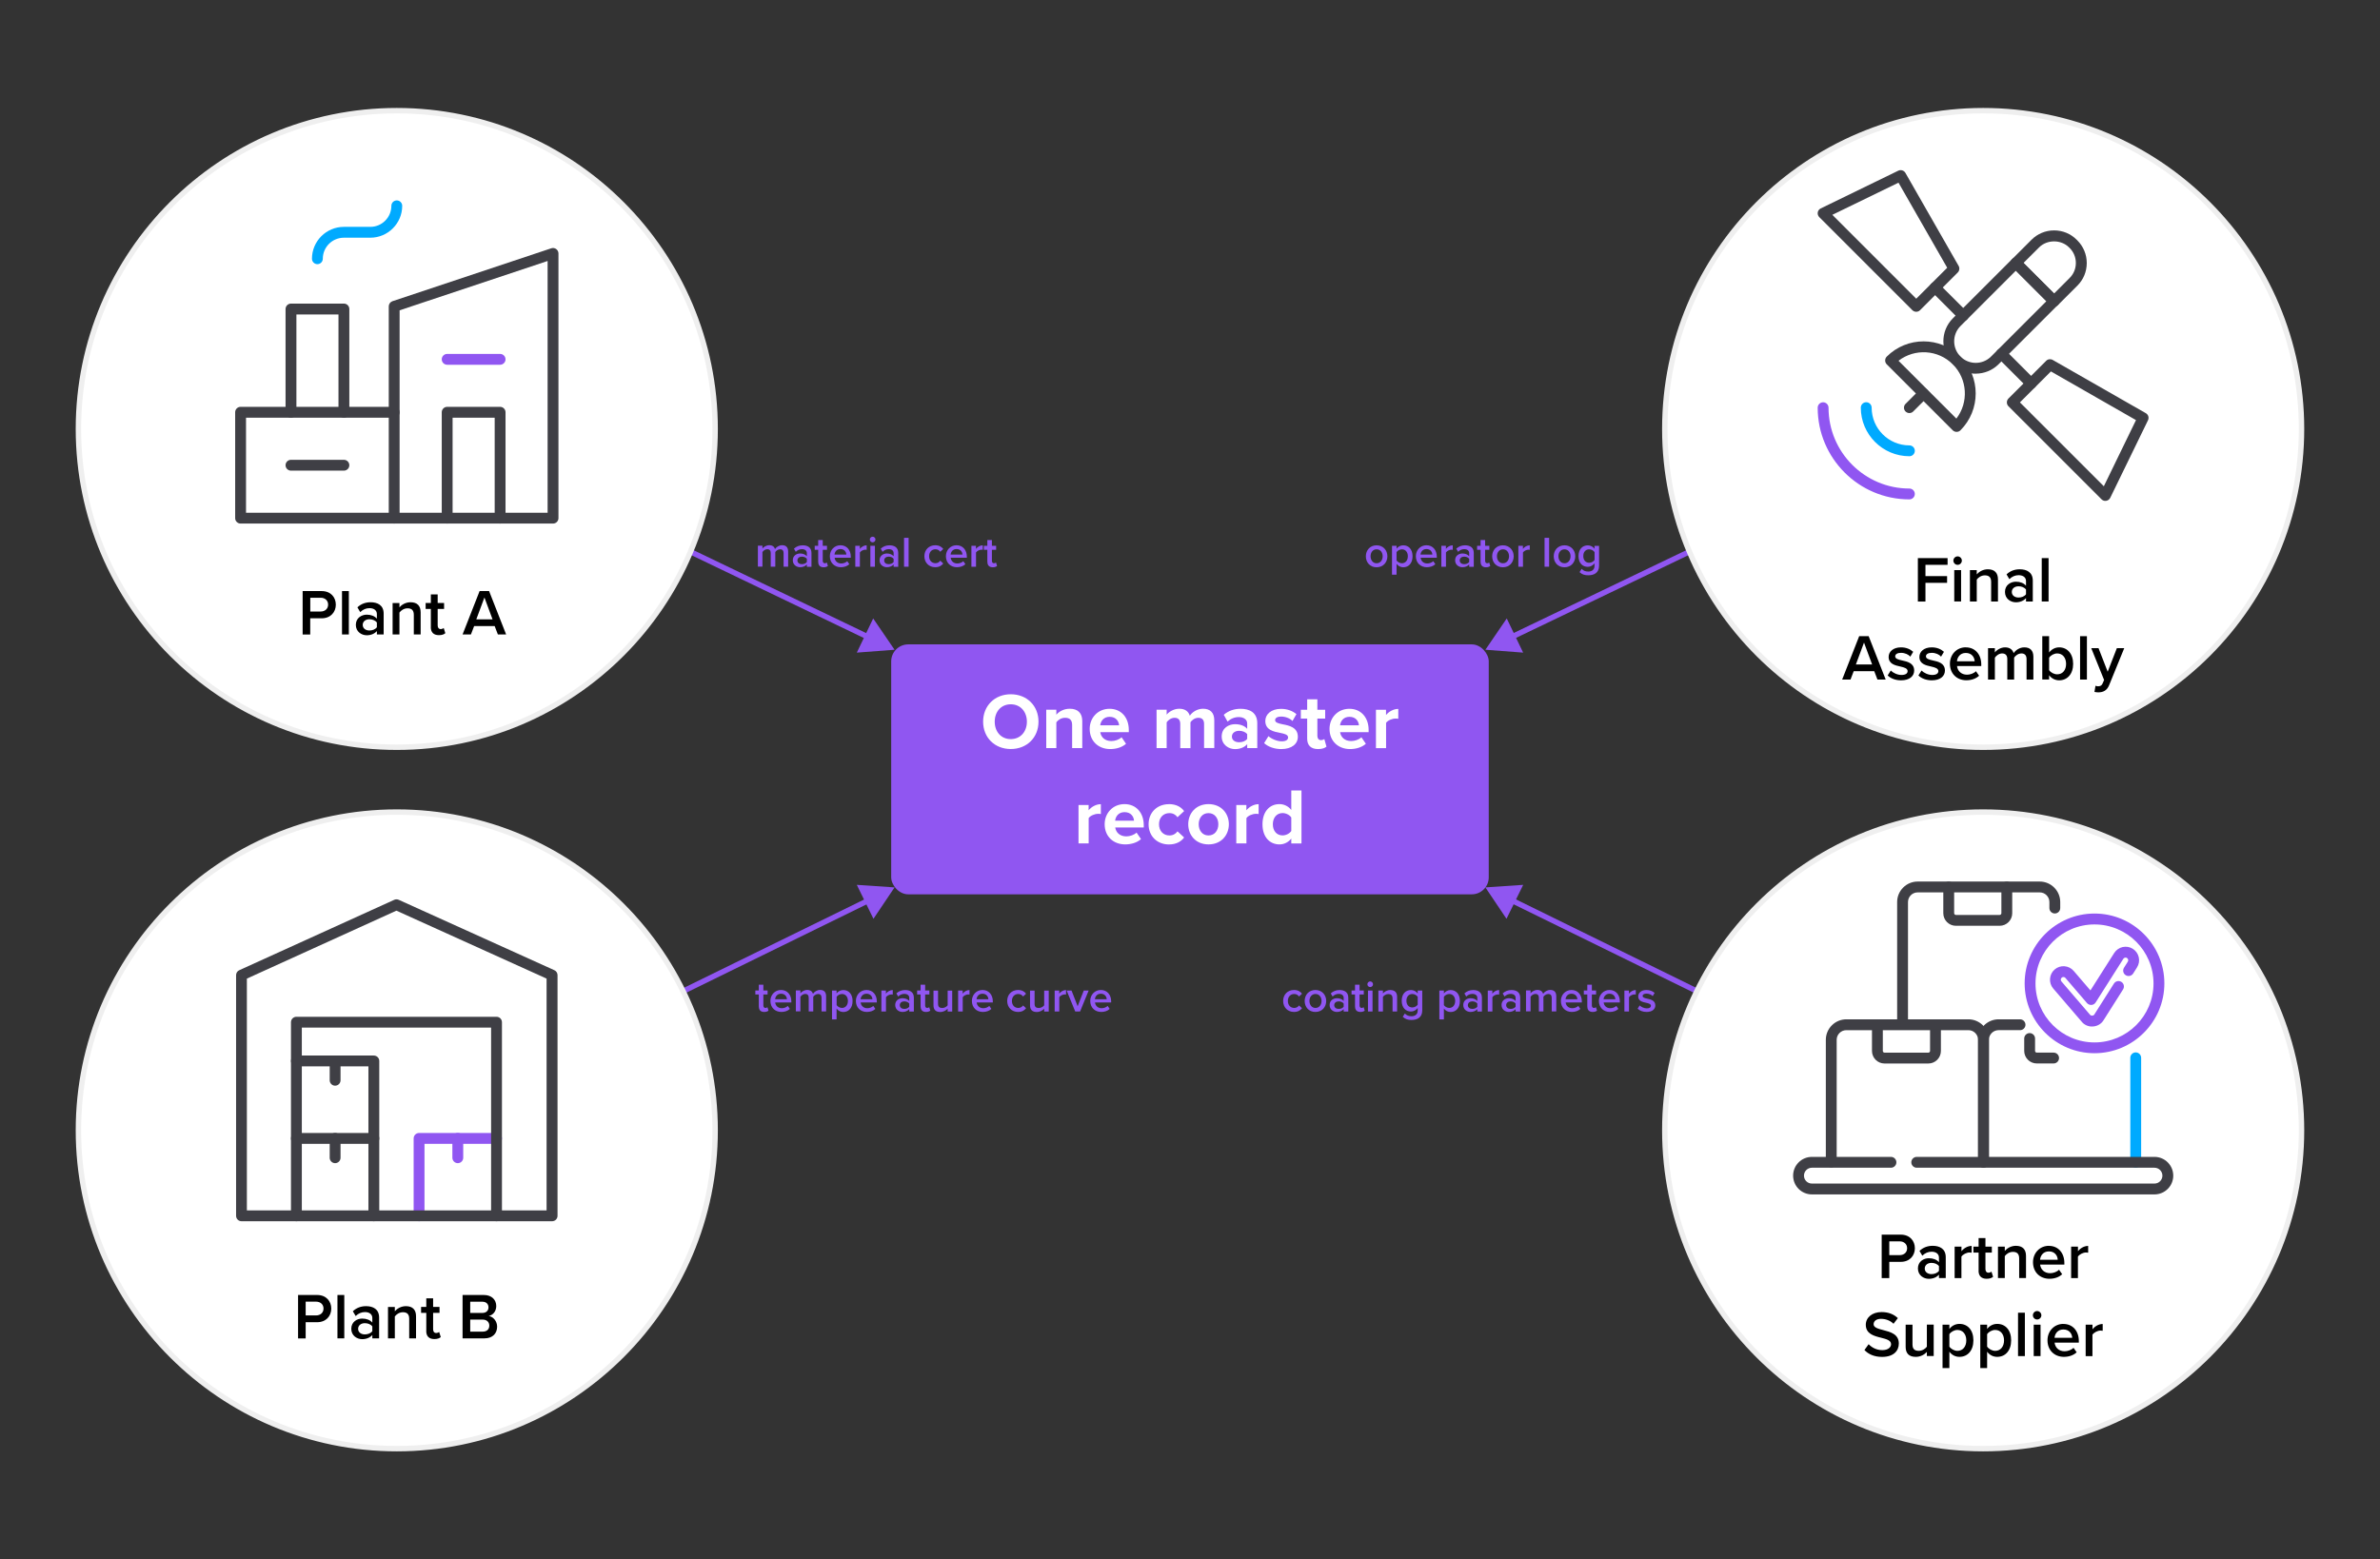 <?xml version="1.0" encoding="UTF-8"?><svg id="a" xmlns="http://www.w3.org/2000/svg" width="438.83" height="287.59" viewBox="0 0 438.83 287.59"><rect x="0" y="0" width="438.83" height="287.59" fill="#333333" stroke="none"/><rect x="115.55" y="47.12" width="1" height="98.44" transform="translate(-21.04 159.23) rotate(-64.34)" fill="#9056f1"/><polygon points="157.98 120.36 164.94 119.83 161 114.06 157.98 120.36" fill="#9056f1"/><rect x="273.56" y="95.84" width="98.45" height="1" transform="translate(-9.91 149.15) rotate(-25.64)" fill="#9056f1"/><polygon points="277.82 114.06 273.88 119.83 280.84 120.36 277.82 114.06" fill="#9056f1"/><rect x="66.62" y="187.15" width="98.86" height="1" transform="translate(-70.75 70.24) rotate(-26.11)" fill="#9056f1"/><polygon points="161.05 169.45 164.94 163.66 157.98 163.19 161.05 169.45" fill="#9056f1"/><rect x="322.27" y="138.21" width="1" height="98.87" transform="translate(12.13 394.75) rotate(-63.86)" fill="#9056f1"/><polygon points="280.85 163.19 273.88 163.66 277.77 169.45 280.85 163.19" fill="#9056f1"/><rect x="164.32" y="118.84" width="110.18" height="46.1" rx="3.14" ry="3.14" fill="#9056f1"/><path d="M186.37,128.04c2.96,0,5.11,2.11,5.11,5.05s-2.15,5.05-5.11,5.05-5.1-2.11-5.1-5.05,2.15-5.05,5.1-5.05ZM186.37,129.89c-1.8,0-2.96,1.38-2.96,3.21s1.16,3.21,2.96,3.21,2.97-1.39,2.97-3.21-1.17-3.21-2.97-3.21Z" fill="#fff"/><path d="M197.68,137.98v-4.28c0-.98-.51-1.32-1.3-1.32-.73,0-1.3.41-1.61.83v4.76h-1.86v-7.08h1.86v.92c.45-.54,1.32-1.1,2.48-1.1,1.55,0,2.3.88,2.3,2.26v5h-1.86Z" fill="#fff"/><path d="M204.59,130.72c2.11,0,3.54,1.58,3.54,3.9v.41h-5.26c.12.89.83,1.64,2.04,1.64.66,0,1.44-.26,1.89-.7l.82,1.2c-.72.66-1.82.98-2.92.98-2.15,0-3.78-1.45-3.78-3.72,0-2.05,1.51-3.71,3.66-3.71ZM202.85,133.77h3.49c-.04-.67-.51-1.57-1.74-1.57-1.16,0-1.66.86-1.74,1.57Z" fill="#fff"/><path d="M222.01,137.98v-4.47c0-.66-.29-1.13-1.05-1.13-.66,0-1.2.44-1.46.82v4.78h-1.88v-4.47c0-.66-.29-1.13-1.05-1.13-.64,0-1.19.44-1.46.83v4.76h-1.86v-7.08h1.86v.92c.29-.42,1.23-1.1,2.31-1.1s1.7.48,1.96,1.29c.41-.64,1.35-1.29,2.43-1.29,1.3,0,2.08.69,2.08,2.14v5.11h-1.88Z" fill="#fff"/><path d="M229.96,137.98v-.73c-.48.57-1.32.91-2.24.91-1.13,0-2.46-.76-2.46-2.34s1.33-2.26,2.46-2.26c.94,0,1.77.29,2.24.86v-.98c0-.72-.62-1.19-1.55-1.19-.76,0-1.46.28-2.07.83l-.7-1.25c.86-.76,1.98-1.11,3.09-1.11,1.61,0,3.09.64,3.09,2.68v4.57h-1.86ZM229.96,135.4c-.31-.41-.89-.62-1.49-.62-.73,0-1.33.4-1.33,1.07s.6,1.04,1.33,1.04c.6,0,1.19-.21,1.49-.62v-.88Z" fill="#fff"/><path d="M233.86,135.75c.51.48,1.57.97,2.45.97.81,0,1.19-.28,1.19-.72,0-.5-.62-.67-1.42-.83-1.22-.23-2.78-.53-2.78-2.21,0-1.19,1.04-2.23,2.9-2.23,1.2,0,2.15.41,2.84.97l-.73,1.27c-.42-.45-1.23-.82-2.09-.82-.67,0-1.11.25-1.11.66,0,.44.56.6,1.35.76,1.22.23,2.84.56,2.84,2.31,0,1.3-1.1,2.27-3.06,2.27-1.23,0-2.42-.41-3.16-1.1l.81-1.3Z" fill="#fff"/><path d="M241.02,136.22v-3.69h-1.17v-1.63h1.17v-1.93h1.88v1.93h1.44v1.63h-1.44v3.19c0,.44.23.78.64.78.28,0,.54-.1.64-.21l.4,1.41c-.28.25-.78.45-1.55.45-1.3,0-2.01-.67-2.01-1.93Z" fill="#fff"/><path d="M248.81,130.72c2.11,0,3.54,1.58,3.54,3.9v.41h-5.26c.12.89.83,1.64,2.04,1.64.66,0,1.44-.26,1.89-.7l.82,1.2c-.72.66-1.82.98-2.92.98-2.15,0-3.78-1.45-3.78-3.72,0-2.05,1.51-3.71,3.66-3.71ZM247.07,133.77h3.49c-.04-.67-.51-1.57-1.74-1.57-1.16,0-1.66.86-1.74,1.57Z" fill="#fff"/><path d="M253.7,137.98v-7.08h1.86v.97c.5-.63,1.38-1.13,2.26-1.13v1.82c-.13-.03-.31-.04-.51-.04-.62,0-1.44.34-1.74.79v4.67h-1.86Z" fill="#fff"/><path d="M198.86,155.55v-7.08h1.86v.97c.5-.63,1.38-1.13,2.26-1.13v1.82c-.13-.03-.31-.04-.51-.04-.62,0-1.44.34-1.74.79v4.67h-1.86Z" fill="#fff"/><path d="M207.35,148.3c2.11,0,3.54,1.58,3.54,3.9v.41h-5.26c.12.89.83,1.64,2.04,1.64.66,0,1.44-.26,1.89-.7l.82,1.2c-.72.66-1.82.98-2.92.98-2.15,0-3.78-1.45-3.78-3.72,0-2.05,1.51-3.71,3.66-3.71ZM205.6,151.35h3.49c-.04-.67-.51-1.57-1.74-1.57-1.16,0-1.66.86-1.74,1.57Z" fill="#fff"/><path d="M215.53,148.3c1.45,0,2.33.63,2.8,1.29l-1.22,1.13c-.34-.48-.85-.76-1.49-.76-1.13,0-1.92.82-1.92,2.05s.79,2.07,1.92,2.07c.64,0,1.16-.29,1.49-.76l1.22,1.13c-.47.66-1.35,1.29-2.8,1.29-2.18,0-3.75-1.54-3.75-3.72s1.57-3.71,3.75-3.71Z" fill="#fff"/><path d="M219.09,152.01c0-2.01,1.41-3.71,3.74-3.71s3.75,1.7,3.75,3.71-1.41,3.72-3.75,3.72-3.74-1.7-3.74-3.72ZM224.64,152.01c0-1.1-.66-2.05-1.82-2.05s-1.8.95-1.8,2.05.64,2.07,1.8,2.07,1.82-.95,1.82-2.07Z" fill="#fff"/><path d="M227.95,155.55v-7.08h1.86v.97c.5-.63,1.38-1.13,2.26-1.13v1.82c-.13-.03-.31-.04-.51-.04-.62,0-1.44.34-1.74.79v4.67h-1.86Z" fill="#fff"/><path d="M238.09,155.55v-.89c-.56.69-1.33,1.07-2.18,1.07-1.79,0-3.13-1.35-3.13-3.71s1.33-3.72,3.13-3.72c.83,0,1.63.37,2.18,1.08v-3.6h1.88v9.77h-1.88ZM238.09,150.76c-.32-.47-.98-.81-1.61-.81-1.05,0-1.79.83-1.79,2.07s.73,2.05,1.79,2.05c.63,0,1.29-.34,1.61-.81v-2.5Z" fill="#fff"/><circle cx="73.16" cy="79.11" r="58.7" fill="#fff"/><path d="M73.16,138.31c-32.64,0-59.2-26.56-59.2-59.2s26.56-59.2,59.2-59.2,59.2,26.56,59.2,59.2-26.56,59.2-59.2,59.2ZM73.16,20.91c-32.09,0-58.2,26.11-58.2,58.2s26.11,58.2,58.2,58.2,58.2-26.11,58.2-58.2-26.11-58.2-58.2-58.2Z" fill="#efefef"/><path d="M101.98,96.56h-57.62c-.55,0-1-.45-1-1v-19.53c0-.55.45-1,1-1h27.32v-18.53c0-.43.28-.81.68-.95l29.29-9.76c.3-.1.64-.05.9.14.26.19.42.49.42.81v48.82c0,.55-.45,1-1,1h.01ZM45.36,94.56h55.61v-46.43l-27.29,9.1v18.81c0,.55-.45,1-1,1h-27.32v17.53h0Z" fill="#3f3f45"/><path d="M63.41,77.03c-.55,0-1-.45-1-1v-18.04h-7.76v18.04c0,.55-.45,1-1,1s-1-.45-1-1v-19.04c0-.55.45-1,1-1h9.76c.55,0,1,.45,1,1v19.04c0,.55-.45,1-1,1Z" fill="#3f3f45"/><path d="M72.68,96.56c-.55,0-1-.45-1-1v-19.53c0-.55.45-1,1-1s1,.45,1,1v19.53c0,.55-.45,1-1,1Z" fill="#3f3f45"/><path d="M92.21,67.27h-9.76c-.55,0-1-.45-1-1s.45-1,1-1h9.76c.55,0,1,.45,1,1s-.45,1-1,1Z" fill="#9056f1"/><path d="M63.41,86.8h-9.76c-.55,0-1-.45-1-1s.45-1,1-1h9.76c.55,0,1,.45,1,1s-.45,1-1,1Z" fill="#3f3f45"/><path d="M92.21,96.56c-.55,0-1-.45-1-1v-18.53h-7.76v18.53c0,.55-.45,1-1,1s-1-.45-1-1v-19.53c0-.55.45-1,1-1h9.76c.55,0,1,.45,1,1v19.53c0,.55-.45,1-1,1Z" fill="#3f3f45"/><path d="M58.52,48.72c-.55,0-1-.45-1-1,0-3.24,2.64-5.88,5.88-5.88h4.88c2.14,0,3.88-1.74,3.88-3.88,0-.55.45-1,1-1s1,.45,1,1c0,3.24-2.64,5.88-5.88,5.88h-4.88c-2.14,0-3.88,1.74-3.88,3.88,0,.55-.45,1-1,1Z" fill="#0af"/><path d="M55.8,117.01v-8h3.51c1.68,0,2.61,1.15,2.61,2.51s-.95,2.51-2.61,2.51h-2.11v2.99h-1.4ZM59.13,110.24h-1.92v2.54h1.92c.79,0,1.37-.5,1.37-1.27s-.58-1.27-1.37-1.27Z"/><path d="M63.06,117.01v-8h1.26v8h-1.26Z"/><path d="M69.49,117.01v-.62c-.43.49-1.1.77-1.87.77-.95,0-2.01-.64-2.01-1.92s1.07-1.88,2.01-1.88c.78,0,1.45.25,1.87.74v-.86c0-.67-.55-1.08-1.35-1.08-.65,0-1.21.24-1.72.73l-.52-.88c.67-.64,1.51-.94,2.43-.94,1.28,0,2.41.54,2.41,2.1v3.84h-1.26ZM69.49,114.81c-.29-.4-.83-.6-1.38-.6-.71,0-1.23.41-1.23,1.04s.53,1.03,1.23,1.03c.55,0,1.09-.2,1.38-.6v-.88Z"/><path d="M76.3,117.01v-3.62c0-.9-.46-1.2-1.16-1.2-.65,0-1.2.38-1.49.78v4.04h-1.26v-5.79h1.26v.79c.38-.46,1.13-.94,2.04-.94,1.25,0,1.87.67,1.87,1.86v4.08h-1.26Z"/><path d="M79.44,115.66v-3.35h-.96v-1.1h.96v-1.58h1.26v1.58h1.18v1.1h-1.18v3.03c0,.4.19.68.55.68.24,0,.47-.1.56-.2l.3.95c-.23.22-.6.37-1.19.37-.97,0-1.49-.53-1.49-1.49Z"/><path d="M91.8,117.01l-.59-1.54h-3.79l-.59,1.54h-1.54l3.14-8h1.75l3.14,8h-1.54ZM89.32,110.19l-1.5,4.04h3l-1.5-4.04Z"/><path d="M78.52,180.81h-10.71c-.55,0-1-.45-1-1s.45-1,1-1h10.71c.55,0,1,.45,1,1s-.45,1-1,1Z" fill="#0af"/><circle cx="73.16" cy="208.47" r="58.7" fill="#fff"/><path d="M73.16,267.67c-32.64,0-59.2-26.56-59.2-59.2s26.56-59.2,59.2-59.2,59.2,26.56,59.2,59.2-26.56,59.2-59.2,59.2ZM73.16,150.27c-32.09,0-58.2,26.11-58.2,58.2s26.11,58.2,58.2,58.2,58.2-26.11,58.2-58.2-26.11-58.2-58.2-58.2Z" fill="#efefef"/><path d="M77.27,225.23c-.55,0-1-.45-1-1v-14.28c0-.55.45-1,1-1h14.28c.55,0,1,.45,1,1s-.45,1-1,1h-13.28v13.28c0,.55-.45,1-1,1Z" fill="#9056f1"/><path d="M84.41,214.52c-.55,0-1-.45-1-1v-3.57c0-.55.45-1,1-1s1,.45,1,1v3.57c0,.55-.45,1-1,1Z" fill="#9056f1"/><path d="M101.79,225.23h-57.26c-.55,0-1-.45-1-1v-44.39c0-.39.23-.75.59-.91l28.57-12.98c.26-.12.56-.12.83,0l28.69,12.98c.36.16.59.52.59.91v44.39c0,.55-.45,1-1,1h-.01ZM45.53,223.23h55.25v-42.75l-27.69-12.53-27.57,12.53v42.75h0Z" fill="#3f3f45"/><path d="M91.55,225.23c-.55,0-1-.45-1-1v-34.71h-34.9v34.71c0,.55-.45,1-1,1s-1-.45-1-1v-35.71c0-.55.45-1,1-1h36.9c.55,0,1,.45,1,1v35.71c0,.55-.45,1-1,1Z" fill="#3f3f45"/><path d="M68.93,225.23c-.55,0-1-.45-1-1v-13.28h-13.28c-.55,0-1-.45-1-1s.45-1,1-1h14.28c.55,0,1,.45,1,1v14.28c0,.55-.45,1-1,1Z" fill="#3f3f45"/><path d="M61.79,214.52c-.55,0-1-.45-1-1v-3.57c0-.55.45-1,1-1s1,.45,1,1v3.57c0,.55-.45,1-1,1Z" fill="#3f3f45"/><path d="M68.93,210.95c-.55,0-1-.45-1-1v-13.28h-13.28c-.55,0-1-.45-1-1s.45-1,1-1h14.28c.55,0,1,.45,1,1v14.28c0,.55-.45,1-1,1Z" fill="#3f3f45"/><path d="M61.79,200.23c-.55,0-1-.45-1-1v-3.57c0-.55.45-1,1-1s1,.45,1,1v3.57c0,.55-.45,1-1,1Z" fill="#3f3f45"/><path d="M54.96,246.83v-8h3.51c1.68,0,2.61,1.15,2.61,2.51s-.95,2.51-2.61,2.51h-2.11v2.99h-1.4ZM58.28,240.06h-1.92v2.54h1.92c.79,0,1.37-.5,1.37-1.27s-.58-1.27-1.37-1.27Z"/><path d="M62.22,246.83v-8h1.26v8h-1.26Z"/><path d="M68.65,246.83v-.62c-.43.49-1.1.77-1.87.77-.95,0-2.01-.64-2.01-1.92s1.07-1.88,2.01-1.88c.78,0,1.45.25,1.87.74v-.86c0-.67-.55-1.08-1.35-1.08-.65,0-1.21.24-1.72.73l-.52-.88c.67-.64,1.51-.94,2.43-.94,1.28,0,2.41.54,2.41,2.1v3.84h-1.26ZM68.65,244.63c-.29-.4-.83-.6-1.38-.6-.71,0-1.24.41-1.24,1.04s.53,1.03,1.24,1.03c.55,0,1.09-.2,1.38-.6v-.88Z"/><path d="M75.45,246.83v-3.62c0-.9-.46-1.2-1.16-1.2-.65,0-1.2.38-1.49.78v4.04h-1.26v-5.79h1.26v.79c.38-.46,1.13-.94,2.04-.94,1.25,0,1.87.67,1.87,1.86v4.08h-1.26Z"/><path d="M78.6,245.48v-3.35h-.96v-1.1h.96v-1.58h1.26v1.58h1.18v1.1h-1.18v3.03c0,.4.19.68.55.68.24,0,.47-.1.56-.2l.3.95c-.23.22-.6.37-1.19.37-.97,0-1.49-.53-1.49-1.49Z"/><path d="M85.29,246.83v-8h3.93c1.46,0,2.28.91,2.28,2.04,0,1.01-.65,1.68-1.39,1.83.85.13,1.55.98,1.55,1.97,0,1.24-.83,2.16-2.33,2.16h-4.04ZM86.7,242.14h2.24c.72,0,1.13-.43,1.13-1.03s-.41-1.04-1.13-1.04h-2.24v2.08ZM86.7,245.59h2.3c.77,0,1.22-.42,1.22-1.12,0-.6-.42-1.1-1.22-1.1h-2.3v2.22Z"/><circle cx="365.66" cy="79.11" r="58.7" fill="#fff"/><path d="M365.66,138.31c-32.64,0-59.2-26.56-59.2-59.2s26.56-59.2,59.2-59.2,59.2,26.56,59.2,59.2-26.56,59.2-59.2,59.2ZM365.66,20.91c-32.09,0-58.2,26.11-58.2,58.2s26.11,58.2,58.2,58.2,58.2-26.11,58.2-58.2-26.11-58.2-58.2-58.2Z" fill="#efefef"/><path d="M353.32,57.5c-.27,0-.52-.11-.71-.29l-17.17-17.17c-.23-.23-.33-.55-.28-.87s.26-.59.55-.73l14.3-6.96c.47-.23,1.04-.05,1.31.4l9.82,17.17c.22.39.16.88-.16,1.2l-6.96,6.96c-.19.19-.44.29-.71.29h.01ZM337.85,39.62l15.47,15.47,5.71-5.71-8.98-15.69s-12.2,5.93-12.2,5.93Z" fill="#3f3f45"/><path d="M361.99,59.21c-.26,0-.51-.1-.71-.29l-5.19-5.19c-.39-.39-.39-1.02,0-1.41s1.02-.39,1.41,0l5.19,5.19c.39.39.39,1.02,0,1.41-.2.2-.45.29-.71.29h0Z" fill="#3f3f45"/><path d="M388.2,92.38c-.26,0-.52-.1-.71-.29l-17.17-17.17c-.19-.19-.29-.44-.29-.71s.11-.52.29-.71l6.96-6.96c.32-.32.81-.38,1.2-.16l17.17,9.82c.46.26.63.83.4,1.31l-6.96,14.3c-.14.29-.42.5-.73.55-.06,0-.11.01-.17.01h0ZM372.44,74.21l15.47,15.47,5.93-12.2-15.69-8.98s-5.71,5.71-5.71,5.71Z" fill="#3f3f45"/><path d="M374.51,71.73c-.26,0-.51-.1-.71-.29l-5.48-5.48c-.39-.39-.39-1.02,0-1.41s1.02-.39,1.41,0l5.48,5.48c.39.39.39,1.02,0,1.41-.2.2-.45.29-.71.29h0Z" fill="#3f3f45"/><path d="M364.3,68.92c-1.53,0-3.06-.58-4.23-1.75h0c-2.33-2.33-2.33-6.13,0-8.46l10.92-10.92c.39-.39,1.02-.39,1.41,0l7.04,7.04c.39.39.39,1.02,0,1.41l-10.92,10.92c-1.17,1.17-2.7,1.75-4.23,1.75h0ZM361.48,65.76c1.55,1.55,4.08,1.55,5.63,0l10.21-10.21-5.63-5.63-10.21,10.21c-1.55,1.55-1.55,4.08,0,5.63h0Z" fill="#3f3f45"/><path d="M360.76,79.65c-.27,0-.52-.11-.71-.29l-12.17-12.17c-.19-.19-.29-.44-.29-.71s.11-.52.29-.71c3.75-3.75,9.84-3.75,13.59,0s3.75,9.84,0,13.59c-.19.19-.44.29-.71.29ZM350.05,66.53l10.67,10.67c2.29-2.98,2.07-7.28-.66-10.01-2.73-2.73-7.02-2.95-10-.66h-.01Z" fill="#3f3f45"/><path d="M352.06,76.18c-.26,0-.51-.1-.71-.29-.39-.39-.39-1.02,0-1.41l2.58-2.58c.39-.39,1.02-.39,1.41,0s.39,1.02,0,1.41l-2.58,2.58c-.2.2-.45.29-.71.29h0Z" fill="#3f3f45"/><path d="M378.74,56.55c-.27,0-.52-.11-.71-.29l-7.04-7.04c-.19-.19-.29-.44-.29-.71s.11-.52.29-.71l3.58-3.58c1.11-1.11,2.59-1.73,4.17-1.73s3.06.61,4.17,1.73l.12.12c1.11,1.11,1.73,2.59,1.73,4.17s-.61,3.06-1.73,4.17l-3.58,3.58c-.19.19-.44.29-.71.29ZM373.11,48.5l5.63,5.63,2.87-2.87c.74-.74,1.14-1.71,1.14-2.76s-.4-2.02-1.14-2.76l-.12-.12c-1.47-1.47-4.04-1.47-5.51,0l-2.88,2.87h0Z" fill="#3f3f45"/><path d="M352.06,92.1c-9.33,0-16.91-7.59-16.91-16.91,0-.55.45-1,1-1s1,.45,1,1c0,8.22,6.69,14.91,14.91,14.91.55,0,1,.45,1,1s-.45,1-1,1Z" fill="#9056f1"/><path d="M352.06,84.14c-4.94,0-8.96-4.02-8.96-8.96,0-.55.45-1,1-1s1,.45,1,1c0,3.84,3.12,6.96,6.96,6.96.55,0,1,.45,1,1s-.45,1-1,1Z" fill="#0af"/><path d="M353.62,110.93v-8h5.48v1.24h-4.08v2.08h3.99v1.24h-3.99v3.45h-1.4Z"/><path d="M360.17,103.39c0-.43.36-.78.78-.78s.78.35.78.78-.35.78-.78.78-.78-.35-.78-.78ZM360.33,110.93v-5.79h1.26v5.79h-1.26Z"/><path d="M367.13,110.93v-3.62c0-.9-.46-1.2-1.16-1.2-.65,0-1.2.38-1.49.78v4.04h-1.26v-5.79h1.26v.79c.38-.46,1.13-.94,2.04-.94,1.25,0,1.87.67,1.87,1.86v4.08h-1.26Z"/><path d="M373.56,110.93v-.62c-.43.49-1.1.77-1.87.77-.95,0-2.01-.64-2.01-1.92s1.07-1.88,2.01-1.88c.78,0,1.45.25,1.87.74v-.86c0-.67-.55-1.08-1.35-1.08-.65,0-1.21.24-1.72.73l-.52-.88c.67-.64,1.51-.94,2.43-.94,1.28,0,2.41.54,2.41,2.1v3.84h-1.26ZM373.56,108.73c-.29-.4-.83-.6-1.38-.6-.71,0-1.24.41-1.24,1.04s.53,1.03,1.24,1.03c.55,0,1.09-.2,1.38-.6v-.88Z"/><path d="M376.46,110.93v-8h1.26v8h-1.26Z"/><path d="M346.17,125.33l-.59-1.54h-3.79l-.59,1.54h-1.54l3.14-8h1.75l3.14,8h-1.54ZM343.69,118.51l-1.5,4.04h3l-1.5-4.04Z"/><path d="M348.62,123.66c.41.42,1.21.82,1.97.82s1.14-.28,1.14-.71c0-.5-.61-.68-1.32-.84-1-.22-2.18-.48-2.18-1.78,0-.95.82-1.76,2.28-1.76.98,0,1.73.35,2.25.82l-.53.89c-.35-.4-1-.7-1.71-.7-.66,0-1.08.24-1.08.65,0,.44.58.6,1.26.75,1.01.22,2.24.5,2.24,1.87,0,1.02-.85,1.8-2.41,1.8-.98,0-1.88-.31-2.48-.9l.58-.91Z"/><path d="M354.29,123.66c.41.42,1.21.82,1.97.82s1.14-.28,1.14-.71c0-.5-.61-.68-1.32-.84-1-.22-2.18-.48-2.18-1.78,0-.95.82-1.76,2.28-1.76.98,0,1.73.35,2.25.82l-.53.89c-.35-.4-1-.7-1.71-.7-.66,0-1.08.24-1.08.65,0,.44.58.6,1.26.75,1.01.22,2.24.5,2.24,1.87,0,1.02-.85,1.8-2.41,1.8-.98,0-1.88-.31-2.48-.9l.58-.91Z"/><path d="M362.46,119.39c1.74,0,2.85,1.33,2.85,3.15v.3h-4.47c.1.88.76,1.59,1.85,1.59.56,0,1.24-.23,1.64-.64l.58.83c-.58.55-1.43.84-2.35.84-1.74,0-3.03-1.21-3.03-3.05,0-1.68,1.22-3.03,2.94-3.03ZM360.83,121.96h3.26c-.02-.68-.49-1.54-1.63-1.54-1.08,0-1.57.83-1.63,1.54Z"/><path d="M373.66,125.33v-3.78c0-.62-.28-1.04-.95-1.04-.56,0-1.09.4-1.34.77v4.05h-1.26v-3.78c0-.62-.28-1.04-.96-1.04-.55,0-1.07.4-1.33.78v4.04h-1.26v-5.79h1.26v.79c.24-.36,1.01-.94,1.88-.94s1.39.43,1.58,1.07c.34-.53,1.1-1.07,1.97-1.07,1.07,0,1.67.58,1.67,1.75v4.19h-1.26Z"/><path d="M376.56,125.33v-8h1.26v3.01c.46-.61,1.13-.95,1.86-.95,1.49,0,2.57,1.17,2.57,3.05s-1.09,3.03-2.57,3.03c-.76,0-1.42-.36-1.86-.94v.79h-1.26ZM377.82,123.59c.28.43.9.77,1.49.77,1.01,0,1.64-.79,1.64-1.92s-.64-1.93-1.64-1.93c-.59,0-1.21.36-1.49.79v2.29Z"/><path d="M383.53,125.33v-8h1.26v8h-1.26Z"/><path d="M386.36,126.47c.13.06.34.1.48.1.4,0,.66-.12.83-.5l.29-.66-2.37-5.87h1.34l1.69,4.34,1.69-4.34h1.36l-2.79,6.84c-.4.98-1.09,1.3-1.99,1.31-.18,0-.53-.04-.71-.08l.19-1.13Z"/><circle cx="365.66" cy="208.47" r="58.7" fill="#fff"/><path d="M365.66,267.67c-32.64,0-59.2-26.56-59.2-59.2s26.56-59.2,59.2-59.2,59.2,26.56,59.2,59.2-26.56,59.2-59.2,59.2ZM365.66,150.27c-32.09,0-58.2,26.11-58.2,58.2s26.11,58.2,58.2,58.2,58.2-26.11,58.2-58.2-26.11-58.2-58.2-58.2Z" fill="#efefef"/><path d="M346.95,235.7v-8h3.51c1.68,0,2.61,1.15,2.61,2.51s-.95,2.51-2.61,2.51h-2.11v2.99h-1.4ZM350.27,228.94h-1.92v2.54h1.92c.79,0,1.37-.5,1.37-1.27s-.58-1.27-1.37-1.27Z"/><path d="M357.51,235.7v-.62c-.43.49-1.1.77-1.87.77-.95,0-2.01-.64-2.01-1.92s1.07-1.88,2.01-1.88c.78,0,1.45.25,1.87.74v-.86c0-.67-.55-1.08-1.35-1.08-.65,0-1.21.24-1.72.73l-.52-.88c.67-.64,1.51-.94,2.43-.94,1.28,0,2.41.54,2.41,2.1v3.84h-1.26ZM357.51,233.51c-.29-.4-.83-.6-1.38-.6-.71,0-1.24.41-1.24,1.04s.53,1.03,1.24,1.03c.55,0,1.09-.2,1.38-.6v-.88Z"/><path d="M360.4,235.7v-5.79h1.26v.85c.43-.55,1.13-.98,1.88-.98v1.25c-.11-.02-.24-.04-.4-.04-.53,0-1.24.36-1.49.77v3.95h-1.26Z"/><path d="M364.82,234.36v-3.35h-.96v-1.1h.96v-1.58h1.26v1.58h1.18v1.1h-1.18v3.03c0,.4.19.68.55.68.24,0,.47-.1.56-.2l.3.95c-.23.22-.6.37-1.19.37-.97,0-1.49-.53-1.49-1.49Z"/><path d="M372.3,235.7v-3.62c0-.9-.46-1.2-1.16-1.2-.65,0-1.2.38-1.49.78v4.04h-1.26v-5.79h1.26v.79c.38-.46,1.13-.94,2.04-.94,1.25,0,1.87.67,1.87,1.86v4.08h-1.26Z"/><path d="M377.78,229.77c1.74,0,2.85,1.33,2.85,3.15v.3h-4.47c.1.88.76,1.59,1.85,1.59.56,0,1.24-.23,1.64-.64l.58.83c-.58.55-1.43.84-2.35.84-1.74,0-3.03-1.21-3.03-3.05,0-1.68,1.22-3.03,2.94-3.03ZM376.15,232.33h3.26c-.02-.68-.49-1.54-1.63-1.54-1.08,0-1.57.83-1.63,1.54Z"/><path d="M381.88,235.7v-5.79h1.26v.85c.43-.55,1.13-.98,1.88-.98v1.25c-.11-.02-.24-.04-.4-.04-.53,0-1.24.36-1.49.77v3.95h-1.26Z"/><path d="M344.54,247.9c.55.59,1.42,1.1,2.53,1.1s1.61-.56,1.61-1.09c0-.72-.85-.94-1.82-1.19-1.31-.32-2.84-.71-2.84-2.4,0-1.32,1.16-2.34,2.91-2.34,1.25,0,2.25.4,3,1.12l-.8,1.04c-.62-.62-1.48-.91-2.31-.91s-1.36.4-1.36,1,.82.83,1.76,1.07c1.32.34,2.89.74,2.89,2.48,0,1.33-.94,2.47-3.09,2.47-1.48,0-2.54-.52-3.25-1.27l.78-1.08Z"/><path d="M355.28,250.1v-.77c-.42.47-1.14.91-2.05.91-1.25,0-1.86-.65-1.86-1.83v-4.1h1.26v3.65c0,.9.46,1.17,1.16,1.17.64,0,1.19-.36,1.49-.76v-4.07h1.26v5.79h-1.26Z"/><path d="M359.43,252.31h-1.26v-8h1.26v.79c.43-.58,1.1-.94,1.86-.94,1.5,0,2.57,1.13,2.57,3.03s-1.07,3.05-2.57,3.05c-.73,0-1.39-.32-1.86-.95v3.01ZM360.92,245.28c-.59,0-1.21.35-1.49.78v2.29c.28.42.9.78,1.49.78,1,0,1.63-.8,1.63-1.93s-.64-1.92-1.63-1.92Z"/><path d="M366.39,252.31h-1.26v-8h1.26v.79c.43-.58,1.1-.94,1.86-.94,1.5,0,2.57,1.13,2.57,3.03s-1.07,3.05-2.57,3.05c-.73,0-1.39-.32-1.86-.95v3.01ZM367.88,245.28c-.59,0-1.21.35-1.49.78v2.29c.28.42.9.78,1.49.78,1,0,1.63-.8,1.63-1.93s-.64-1.92-1.63-1.92Z"/><path d="M372.09,250.1v-8h1.26v8h-1.26Z"/><path d="M374.83,242.57c0-.43.36-.78.78-.78s.78.35.78.78-.35.78-.78.78-.78-.35-.78-.78ZM374.98,250.1v-5.79h1.26v5.79h-1.26Z"/><path d="M380.45,244.17c1.74,0,2.85,1.33,2.85,3.15v.3h-4.47c.1.88.76,1.59,1.85,1.59.56,0,1.24-.23,1.64-.64l.58.83c-.58.55-1.43.84-2.35.84-1.74,0-3.03-1.21-3.03-3.05,0-1.68,1.22-3.03,2.94-3.03ZM378.82,246.73h3.26c-.02-.68-.49-1.54-1.63-1.54-1.08,0-1.57.83-1.63,1.54Z"/><path d="M384.56,250.1v-5.79h1.26v.85c.43-.55,1.13-.98,1.88-.98v1.25c-.11-.02-.24-.04-.4-.04-.53,0-1.24.36-1.49.77v3.95h-1.26Z"/><path d="M368.7,170.74h-8.07c-1.28,0-2.32-1.04-2.32-2.32v-4.83c0-.55.45-1,1-1s1,.45,1,1v4.83c0,.17.15.32.32.32h8.07c.17,0,.32-.15.32-.32v-4.83c0-.55.45-1,1-1s1,.45,1,1v4.83c0,1.28-1.04,2.32-2.32,2.32Z" fill="#3f3f45"/><path d="M350.8,189.92c-.55,0-1-.45-1-1v-22.56c0-2.08,1.7-3.78,3.78-3.78h22.51c2.08,0,3.78,1.7,3.78,3.78v1.11c0,.55-.45,1-1,1s-1-.45-1-1v-1.11c0-.98-.8-1.78-1.78-1.78h-22.51c-.98,0-1.78.8-1.78,1.78v22.56c0,.55-.45,1-1,1Z" fill="#3f3f45"/><path d="M355.55,196.14h-8.07c-1.28,0-2.32-1.04-2.32-2.32v-4.83c0-.55.45-1,1-1s1,.45,1,1v4.83c0,.17.14.32.32.32h8.07c.17,0,.32-.15.32-.32v-4.83c0-.55.45-1,1-1s1,.45,1,1v4.83c0,1.28-1.04,2.32-2.32,2.32Z" fill="#3f3f45"/><path d="M365.72,215.33c-.55,0-1-.45-1-1v-22.56c0-.98-.8-1.78-1.78-1.78h-22.51c-.98,0-1.78.8-1.78,1.78v22.52c0,.55-.45,1-1,1s-1-.45-1-1v-22.52c0-2.08,1.7-3.78,3.78-3.78h22.51c2.08,0,3.78,1.69,3.78,3.78v22.56c0,.55-.45,1-1,1Z" fill="#3f3f45"/><path d="M378.65,196.13h-3.1c-1.28,0-2.32-1.04-2.32-2.31v-2.29c0-.55.45-1,1-1s1,.45,1,1v2.29c0,.17.14.31.32.31h3.1c.55,0,1,.45,1,1s-.45,1-1,1Z" fill="#3f3f45"/><path d="M393.79,215.33c-.55,0-1-.45-1-1v-19.24c0-.55.45-1,1-1s1,.45,1,1v19.24c0,.55-.45,1-1,1Z" fill="#0af"/><path d="M365.72,215.33c-.55,0-1-.45-1-1v-22.56c0-2.08,1.7-3.78,3.78-3.78h3.96c.55,0,1,.45,1,1s-.45,1-1,1h-3.96c-.98,0-1.78.8-1.78,1.78v22.56c0,.55-.45,1-1,1Z" fill="#3f3f45"/><path d="M397.25,220.28h-63.17c-1.91,0-3.46-1.55-3.46-3.46s1.55-3.46,3.46-3.46h14.58c.55,0,1,.45,1,1s-.45,1-1,1h-14.58c-.8,0-1.46.65-1.46,1.46s.65,1.46,1.46,1.46h63.17c.81,0,1.46-.65,1.46-1.46s-.66-1.46-1.46-1.46h-43.84c-.55,0-1-.45-1-1s.45-1,1-1h43.84c1.91,0,3.46,1.55,3.46,3.46s-1.55,3.46-3.46,3.46Z" fill="#3f3f45"/><path d="M386.19,194.24c-7.1,0-12.88-5.78-12.88-12.88s5.78-12.88,12.88-12.88,12.88,5.78,12.88,12.88-5.78,12.88-12.88,12.88ZM386.19,170.49c-6,0-10.88,4.88-10.88,10.88s4.88,10.88,10.88,10.88,10.88-4.88,10.88-10.88-4.88-10.88-10.88-10.88Z" fill="#9056f1"/><path d="M385.73,189.32c-.75,0-1.46-.33-1.91-.9l-5.24-6.11c-.89-1.04-.77-2.62.26-3.51.51-.44,1.15-.65,1.81-.6.66.05,1.27.36,1.7.86l3.09,3.6,4.38-6.9c.36-.56.91-.95,1.56-1.1.65-.14,1.32-.03,1.88.33,1.16.74,1.5,2.28.76,3.44l-.7,1.11c-.3.47-.92.6-1.38.31-.47-.3-.6-.91-.31-1.38l.7-1.11c.15-.23.08-.53-.15-.68-.15-.09-.29-.08-.37-.06-.07.02-.21.07-.31.22l-5.1,8.04c-.17.27-.46.44-.77.46-.31.02-.62-.11-.83-.35l-3.97-4.63c-.11-.13-.26-.16-.33-.17-.08,0-.22,0-.36.12-.2.18-.23.49-.05.69l5.27,6.14c.15.18.36.18.42.17.06,0,.27-.03.37-.2l3.62-5.71c.3-.47.91-.6,1.38-.31.47.3.6.91.31,1.38l-3.6,5.68c-.38.65-1.11,1.1-1.93,1.16-.06,0-.13,0-.19,0Z" fill="#9056f1"/><path d="M144.48,104.52v-2.52c0-.42-.18-.7-.63-.7-.38,0-.73.26-.9.51v2.7h-.84v-2.52c0-.42-.18-.7-.64-.7-.37,0-.71.26-.89.52v2.69h-.84v-3.86h.84v.53c.16-.24.67-.62,1.26-.62s.93.29,1.06.71c.22-.35.74-.71,1.31-.71.71,0,1.11.38,1.11,1.17v2.79h-.84Z" fill="#9056f1"/><path d="M148.77,104.52v-.42c-.29.33-.74.51-1.25.51-.63,0-1.34-.42-1.34-1.28s.71-1.25,1.34-1.25c.52,0,.97.17,1.25.5v-.58c0-.45-.37-.72-.9-.72-.43,0-.81.16-1.14.49l-.34-.58c.45-.42,1.01-.62,1.62-.62.86,0,1.61.36,1.61,1.4v2.56h-.84ZM148.77,103.06c-.19-.26-.55-.4-.92-.4-.47,0-.82.27-.82.7s.35.69.82.69c.37,0,.73-.14.92-.4v-.58Z" fill="#9056f1"/><path d="M150.86,103.63v-2.23h-.64v-.74h.64v-1.06h.84v1.06h.78v.74h-.78v2.02c0,.26.13.46.37.46.16,0,.31-.06.38-.14l.2.63c-.15.14-.4.25-.79.25-.65,0-.99-.35-.99-.99Z" fill="#9056f1"/><path d="M154.97,100.56c1.16,0,1.9.89,1.9,2.1v.2h-2.98c.06.58.5,1.06,1.23,1.06.38,0,.82-.15,1.1-.42l.38.55c-.38.37-.95.56-1.57.56-1.16,0-2.02-.81-2.02-2.03,0-1.12.82-2.02,1.96-2.02ZM153.88,102.28h2.17c-.02-.46-.33-1.02-1.09-1.02-.72,0-1.05.55-1.09,1.02Z" fill="#9056f1"/><path d="M157.7,104.52v-3.86h.84v.57c.29-.37.75-.66,1.26-.66v.83c-.07-.02-.16-.02-.26-.02-.35,0-.82.24-.99.51v2.63h-.84Z" fill="#9056f1"/><path d="M160.38,99.5c0-.29.24-.52.52-.52s.52.23.52.52-.23.52-.52.52-.52-.23-.52-.52ZM160.48,104.52v-3.86h.84v3.86h-.84Z" fill="#9056f1"/><path d="M164.77,104.52v-.42c-.29.33-.74.51-1.25.51-.63,0-1.34-.42-1.34-1.28s.71-1.25,1.34-1.25c.52,0,.97.17,1.25.5v-.58c0-.45-.37-.72-.9-.72-.43,0-.81.16-1.14.49l-.34-.58c.45-.42,1.01-.62,1.62-.62.86,0,1.61.36,1.61,1.4v2.56h-.84ZM164.77,103.06c-.19-.26-.55-.4-.92-.4-.47,0-.82.27-.82.7s.35.69.82.69c.37,0,.73-.14.92-.4v-.58Z" fill="#9056f1"/><path d="M166.69,104.52v-5.33h.84v5.33h-.84Z" fill="#9056f1"/><path d="M172.44,100.56c.75,0,1.21.32,1.48.69l-.55.51c-.22-.3-.51-.46-.89-.46-.7,0-1.17.53-1.17,1.28s.46,1.29,1.17,1.29c.38,0,.67-.16.89-.46l.55.51c-.27.37-.73.69-1.48.69-1.18,0-2-.86-2-2.03s.82-2.02,2-2.02Z" fill="#9056f1"/><path d="M176.37,100.56c1.16,0,1.9.89,1.9,2.1v.2h-2.98c.06.58.5,1.06,1.23,1.06.38,0,.82-.15,1.1-.42l.38.55c-.38.37-.95.56-1.57.56-1.16,0-2.02-.81-2.02-2.03,0-1.12.82-2.02,1.96-2.02ZM175.29,102.28h2.17c-.02-.46-.33-1.02-1.09-1.02-.72,0-1.05.55-1.09,1.02Z" fill="#9056f1"/><path d="M179.11,104.52v-3.86h.84v.57c.29-.37.75-.66,1.26-.66v.83c-.07-.02-.16-.02-.26-.02-.35,0-.82.24-.99.51v2.63h-.84Z" fill="#9056f1"/><path d="M182.05,103.63v-2.23h-.64v-.74h.64v-1.06h.84v1.06h.78v.74h-.78v2.02c0,.26.13.46.37.46.16,0,.31-.06.38-.14l.2.63c-.15.14-.4.25-.79.25-.65,0-.99-.35-.99-.99Z" fill="#9056f1"/><path d="M251.84,102.59c0-1.1.76-2.02,1.98-2.02s1.99.92,1.99,2.02-.75,2.03-1.99,2.03-1.98-.92-1.98-2.03ZM254.94,102.59c0-.68-.4-1.28-1.12-1.28s-1.11.6-1.11,1.28.4,1.29,1.11,1.29,1.12-.6,1.12-1.29Z" fill="#9056f1"/><path d="M257.5,105.99h-.84v-5.33h.84v.53c.29-.38.74-.62,1.24-.62,1,0,1.71.75,1.71,2.02s-.71,2.03-1.71,2.03c-.49,0-.93-.22-1.24-.63v2.01ZM258.49,101.31c-.39,0-.81.23-.99.52v1.53c.18.28.6.52.99.52.66,0,1.09-.54,1.09-1.29s-.42-1.28-1.09-1.28Z" fill="#9056f1"/><path d="M263.02,100.56c1.16,0,1.9.89,1.9,2.1v.2h-2.98c.06.58.5,1.06,1.23,1.06.38,0,.82-.15,1.1-.42l.38.55c-.38.37-.95.56-1.57.56-1.16,0-2.02-.81-2.02-2.03,0-1.12.82-2.02,1.96-2.02ZM261.93,102.28h2.17c-.02-.46-.33-1.02-1.09-1.02-.72,0-1.05.55-1.09,1.02Z" fill="#9056f1"/><path d="M265.76,104.52v-3.86h.84v.57c.29-.37.75-.66,1.26-.66v.83c-.07-.02-.16-.02-.26-.02-.35,0-.82.24-.99.51v2.63h-.84Z" fill="#9056f1"/><path d="M270.89,104.52v-.42c-.29.33-.74.51-1.25.51-.63,0-1.34-.42-1.34-1.28s.71-1.25,1.34-1.25c.52,0,.97.17,1.25.5v-.58c0-.45-.37-.72-.9-.72-.43,0-.81.16-1.14.49l-.34-.58c.45-.42,1.01-.62,1.62-.62.86,0,1.61.36,1.61,1.4v2.56h-.84ZM270.89,103.06c-.19-.26-.55-.4-.92-.4-.47,0-.82.27-.82.7s.35.69.82.69c.37,0,.73-.14.92-.4v-.58Z" fill="#9056f1"/><path d="M272.99,103.63v-2.23h-.64v-.74h.64v-1.06h.84v1.06h.78v.74h-.78v2.02c0,.26.13.46.37.46.16,0,.31-.06.38-.14l.2.63c-.15.14-.4.25-.79.25-.65,0-.99-.35-.99-.99Z" fill="#9056f1"/><path d="M275.13,102.59c0-1.1.76-2.02,1.98-2.02s1.99.92,1.99,2.02-.75,2.03-1.99,2.03-1.98-.92-1.98-2.03ZM278.24,102.59c0-.68-.4-1.28-1.12-1.28s-1.11.6-1.11,1.28.4,1.29,1.11,1.29,1.12-.6,1.12-1.29Z" fill="#9056f1"/><path d="M279.96,104.52v-3.86h.84v.57c.29-.37.75-.66,1.26-.66v.83c-.07-.02-.16-.02-.26-.02-.35,0-.82.24-.99.51v2.63h-.84Z" fill="#9056f1"/><path d="M284.79,104.52v-5.33h.84v5.33h-.84Z" fill="#9056f1"/><path d="M286.48,102.59c0-1.1.76-2.02,1.98-2.02s1.99.92,1.99,2.02-.75,2.03-1.99,2.03-1.98-.92-1.98-2.03ZM289.58,102.59c0-.68-.4-1.28-1.12-1.28s-1.11.6-1.11,1.28.4,1.29,1.11,1.29,1.12-.6,1.12-1.29Z" fill="#9056f1"/><path d="M291.64,104.91c.31.36.71.5,1.22.5.55,0,1.14-.26,1.14-1.05v-.46c-.3.38-.74.64-1.24.64-.98,0-1.71-.71-1.71-1.98s.72-1.98,1.71-1.98c.49,0,.93.22,1.24.63v-.54h.84v3.66c0,1.39-1.03,1.77-1.98,1.77-.66,0-1.14-.14-1.62-.58l.39-.61ZM294.01,101.83c-.18-.29-.6-.52-.99-.52-.66,0-1.09.5-1.09,1.24s.42,1.24,1.09,1.24c.39,0,.81-.23.99-.52v-1.44Z" fill="#9056f1"/><path d="M139.91,185.64v-2.23h-.64v-.74h.64v-1.06h.84v1.06h.78v.74h-.78v2.02c0,.26.13.46.37.46.16,0,.31-.06.38-.14l.2.63c-.15.14-.4.25-.79.25-.65,0-.99-.35-.99-.99Z" fill="#9056f1"/><path d="M144.01,182.58c1.16,0,1.9.89,1.9,2.1v.2h-2.98c.06.58.5,1.06,1.23,1.06.38,0,.82-.15,1.1-.42l.38.55c-.38.37-.95.56-1.57.56-1.16,0-2.02-.81-2.02-2.03,0-1.12.82-2.02,1.96-2.02ZM142.93,184.29h2.17c-.02-.46-.33-1.02-1.09-1.02-.72,0-1.05.55-1.09,1.02Z" fill="#9056f1"/><path d="M151.48,186.54v-2.52c0-.42-.18-.7-.63-.7-.38,0-.73.26-.9.51v2.7h-.84v-2.52c0-.42-.18-.7-.64-.7-.37,0-.71.26-.89.52v2.69h-.84v-3.86h.84v.53c.16-.24.67-.62,1.26-.62s.93.29,1.06.71c.22-.35.74-.71,1.31-.71.71,0,1.11.38,1.11,1.17v2.79h-.84Z" fill="#9056f1"/><path d="M154.25,188.01h-.84v-5.33h.84v.53c.29-.38.74-.62,1.24-.62,1,0,1.71.75,1.71,2.02s-.71,2.03-1.71,2.03c-.49,0-.93-.22-1.24-.63v2.01ZM155.25,183.32c-.39,0-.81.23-.99.52v1.53c.18.28.6.52.99.52.66,0,1.09-.54,1.09-1.29s-.42-1.28-1.09-1.28Z" fill="#9056f1"/><path d="M159.77,182.58c1.16,0,1.9.89,1.9,2.1v.2h-2.98c.06.58.5,1.06,1.23,1.06.38,0,.82-.15,1.1-.42l.38.55c-.38.37-.95.56-1.57.56-1.16,0-2.02-.81-2.02-2.03,0-1.12.82-2.02,1.96-2.02ZM158.69,184.29h2.17c-.02-.46-.33-1.02-1.09-1.02-.72,0-1.05.55-1.09,1.02Z" fill="#9056f1"/><path d="M162.51,186.54v-3.86h.84v.57c.29-.37.75-.66,1.26-.66v.83c-.07-.02-.16-.02-.26-.02-.35,0-.82.24-.99.51v2.63h-.84Z" fill="#9056f1"/><path d="M167.65,186.54v-.42c-.29.33-.74.51-1.25.51-.63,0-1.34-.42-1.34-1.28s.71-1.25,1.34-1.25c.52,0,.97.17,1.25.5v-.58c0-.45-.37-.72-.9-.72-.43,0-.81.16-1.14.49l-.34-.58c.45-.42,1.01-.62,1.62-.62.86,0,1.61.36,1.61,1.4v2.56h-.84ZM167.65,185.08c-.19-.26-.55-.4-.92-.4-.47,0-.82.27-.82.7s.35.69.82.69c.37,0,.73-.14.92-.4v-.58Z" fill="#9056f1"/><path d="M169.74,185.64v-2.23h-.64v-.74h.64v-1.06h.84v1.06h.78v.74h-.78v2.02c0,.26.13.46.37.46.16,0,.31-.06.38-.14l.2.63c-.15.14-.4.25-.79.25-.65,0-.99-.35-.99-.99Z" fill="#9056f1"/><path d="M174.73,186.54v-.51c-.28.31-.76.61-1.37.61-.83,0-1.24-.43-1.24-1.22v-2.73h.84v2.43c0,.6.3.78.78.78.42,0,.79-.24.99-.5v-2.71h.84v3.86h-.84Z" fill="#9056f1"/><path d="M176.66,186.54v-3.86h.84v.57c.29-.37.75-.66,1.26-.66v.83c-.07-.02-.16-.02-.26-.02-.35,0-.82.24-.99.51v2.63h-.84Z" fill="#9056f1"/><path d="M181.16,182.58c1.16,0,1.9.89,1.9,2.1v.2h-2.98c.06.58.5,1.06,1.23,1.06.38,0,.82-.15,1.1-.42l.38.55c-.38.37-.95.56-1.57.56-1.16,0-2.02-.81-2.02-2.03,0-1.12.82-2.02,1.96-2.02ZM180.07,184.29h2.17c-.02-.46-.33-1.02-1.09-1.02-.72,0-1.05.55-1.09,1.02Z" fill="#9056f1"/><path d="M187.71,182.58c.75,0,1.21.32,1.48.69l-.55.51c-.22-.3-.51-.46-.89-.46-.7,0-1.17.53-1.17,1.28s.46,1.29,1.17,1.29c.38,0,.67-.16.89-.46l.55.51c-.27.37-.73.69-1.48.69-1.18,0-2-.86-2-2.03s.82-2.02,2-2.02Z" fill="#9056f1"/><path d="M192.53,186.54v-.51c-.28.31-.76.61-1.37.61-.83,0-1.24-.43-1.24-1.22v-2.73h.84v2.43c0,.6.3.78.78.78.42,0,.79-.24.99-.5v-2.71h.84v3.86h-.84Z" fill="#9056f1"/><path d="M194.46,186.54v-3.86h.84v.57c.29-.37.75-.66,1.26-.66v.83c-.07-.02-.16-.02-.26-.02-.35,0-.82.24-.99.51v2.63h-.84Z" fill="#9056f1"/><path d="M198.25,186.54l-1.58-3.86h.9l1.13,2.89,1.13-2.89h.9l-1.58,3.86h-.9Z" fill="#9056f1"/><path d="M202.98,182.58c1.16,0,1.9.89,1.9,2.1v.2h-2.98c.06.58.5,1.06,1.23,1.06.38,0,.82-.15,1.1-.42l.38.55c-.38.37-.95.56-1.57.56-1.16,0-2.02-.81-2.02-2.03,0-1.12.82-2.02,1.96-2.02ZM201.89,184.29h2.17c-.02-.46-.33-1.02-1.09-1.02-.72,0-1.05.55-1.09,1.02Z" fill="#9056f1"/><path d="M238.59,182.58c.75,0,1.21.32,1.48.69l-.55.51c-.22-.3-.51-.46-.89-.46-.7,0-1.17.53-1.17,1.28s.46,1.29,1.17,1.29c.38,0,.67-.16.89-.46l.55.51c-.27.37-.73.69-1.48.69-1.18,0-2-.86-2-2.03s.82-2.02,2-2.02Z" fill="#9056f1"/><path d="M240.56,184.6c0-1.1.76-2.02,1.98-2.02s1.99.92,1.99,2.02-.75,2.03-1.99,2.03-1.98-.92-1.98-2.03ZM243.67,184.6c0-.68-.4-1.28-1.12-1.28s-1.11.6-1.11,1.28.4,1.29,1.11,1.29,1.12-.6,1.12-1.29Z" fill="#9056f1"/><path d="M247.75,186.54v-.42c-.29.33-.74.51-1.25.51-.63,0-1.34-.42-1.34-1.28s.71-1.25,1.34-1.25c.52,0,.97.17,1.25.5v-.58c0-.45-.37-.72-.9-.72-.43,0-.81.16-1.14.49l-.34-.58c.45-.42,1.01-.62,1.62-.62.86,0,1.61.36,1.61,1.4v2.56h-.84ZM247.75,185.08c-.19-.26-.55-.4-.92-.4-.47,0-.82.27-.82.7s.35.69.82.69c.37,0,.73-.14.92-.4v-.58Z" fill="#9056f1"/><path d="M249.84,185.64v-2.23h-.64v-.74h.64v-1.06h.84v1.06h.78v.74h-.78v2.02c0,.26.13.46.37.46.16,0,.31-.06.38-.14l.2.63c-.15.14-.4.25-.79.25-.65,0-.99-.35-.99-.99Z" fill="#9056f1"/><path d="M252.12,181.52c0-.29.24-.52.52-.52s.52.23.52.52-.23.52-.52.52-.52-.23-.52-.52ZM252.23,186.54v-3.86h.84v3.86h-.84Z" fill="#9056f1"/><path d="M256.76,186.54v-2.41c0-.6-.3-.8-.78-.8-.43,0-.8.26-.99.52v2.69h-.84v-3.86h.84v.53c.26-.3.75-.62,1.36-.62.83,0,1.25.45,1.25,1.24v2.72h-.84Z" fill="#9056f1"/><path d="M259.04,186.92c.31.36.71.5,1.22.5.55,0,1.14-.26,1.14-1.05v-.46c-.3.38-.74.64-1.24.64-.98,0-1.71-.71-1.71-1.98s.72-1.98,1.71-1.98c.49,0,.93.22,1.24.63v-.54h.84v3.66c0,1.39-1.03,1.77-1.98,1.77-.66,0-1.14-.14-1.62-.58l.39-.61ZM261.4,183.84c-.18-.29-.6-.52-.99-.52-.66,0-1.09.5-1.09,1.24s.42,1.24,1.09,1.24c.39,0,.81-.23.99-.52v-1.44Z" fill="#9056f1"/><path d="M266.23,188.01h-.84v-5.33h.84v.53c.29-.38.74-.62,1.24-.62,1,0,1.71.75,1.71,2.02s-.71,2.03-1.71,2.03c-.49,0-.93-.22-1.24-.63v2.01ZM267.22,183.32c-.39,0-.81.23-.99.52v1.53c.18.28.6.52.99.52.66,0,1.09-.54,1.09-1.29s-.42-1.28-1.09-1.28Z" fill="#9056f1"/><path d="M272.39,186.54v-.42c-.29.33-.74.51-1.25.51-.63,0-1.34-.42-1.34-1.28s.71-1.25,1.34-1.25c.52,0,.97.17,1.25.5v-.58c0-.45-.37-.72-.9-.72-.43,0-.81.16-1.14.49l-.34-.58c.45-.42,1.01-.62,1.62-.62.86,0,1.61.36,1.61,1.4v2.56h-.84ZM272.39,185.08c-.19-.26-.55-.4-.92-.4-.47,0-.82.27-.82.7s.35.69.82.69c.37,0,.73-.14.92-.4v-.58Z" fill="#9056f1"/><path d="M274.32,186.54v-3.86h.84v.57c.29-.37.75-.66,1.26-.66v.83c-.07-.02-.16-.02-.26-.02-.35,0-.82.24-.99.51v2.63h-.84Z" fill="#9056f1"/><path d="M279.45,186.54v-.42c-.29.33-.74.51-1.25.51-.63,0-1.34-.42-1.34-1.28s.71-1.25,1.34-1.25c.52,0,.97.17,1.25.5v-.58c0-.45-.37-.72-.9-.72-.43,0-.81.16-1.14.49l-.34-.58c.45-.42,1.01-.62,1.62-.62.86,0,1.61.36,1.61,1.4v2.56h-.84ZM279.45,185.08c-.19-.26-.55-.4-.92-.4-.47,0-.82.27-.82.7s.35.69.82.69c.37,0,.73-.14.92-.4v-.58Z" fill="#9056f1"/><path d="M286.11,186.54v-2.52c0-.42-.18-.7-.63-.7-.38,0-.73.26-.9.51v2.7h-.84v-2.52c0-.42-.18-.7-.64-.7-.37,0-.71.26-.89.52v2.69h-.84v-3.86h.84v.53c.16-.24.67-.62,1.26-.62s.93.29,1.06.71c.22-.35.74-.71,1.31-.71.71,0,1.11.38,1.11,1.17v2.79h-.84Z" fill="#9056f1"/><path d="M289.76,182.58c1.16,0,1.9.89,1.9,2.1v.2h-2.98c.06.58.5,1.06,1.23,1.06.38,0,.82-.15,1.1-.42l.38.55c-.38.37-.95.56-1.57.56-1.16,0-2.02-.81-2.02-2.03,0-1.12.82-2.02,1.96-2.02ZM288.67,184.29h2.17c-.02-.46-.33-1.02-1.09-1.02-.72,0-1.05.55-1.09,1.02Z" fill="#9056f1"/><path d="M292.67,185.64v-2.23h-.64v-.74h.64v-1.06h.84v1.06h.78v.74h-.78v2.02c0,.26.13.46.37.46.16,0,.31-.06.38-.14l.2.63c-.15.14-.4.25-.79.25-.65,0-.99-.35-.99-.99Z" fill="#9056f1"/><path d="M296.77,182.58c1.16,0,1.9.89,1.9,2.1v.2h-2.98c.06.58.5,1.06,1.23,1.06.38,0,.82-.15,1.1-.42l.38.55c-.38.37-.95.56-1.57.56-1.16,0-2.02-.81-2.02-2.03,0-1.12.82-2.02,1.96-2.02ZM295.68,184.29h2.17c-.02-.46-.33-1.02-1.09-1.02-.72,0-1.05.55-1.09,1.02Z" fill="#9056f1"/><path d="M299.51,186.54v-3.86h.84v.57c.29-.37.75-.66,1.26-.66v.83c-.07-.02-.16-.02-.26-.02-.35,0-.82.24-.99.51v2.63h-.84Z" fill="#9056f1"/><path d="M302.33,185.43c.27.28.81.54,1.31.54s.76-.18.76-.47c0-.34-.41-.46-.88-.56-.66-.14-1.46-.32-1.46-1.18,0-.63.54-1.18,1.52-1.18.66,0,1.15.23,1.5.54l-.35.59c-.23-.26-.66-.46-1.14-.46-.44,0-.72.16-.72.43,0,.3.38.4.84.5.67.14,1.5.34,1.5,1.25,0,.68-.57,1.2-1.61,1.2-.66,0-1.25-.21-1.65-.6l.38-.61Z" fill="#9056f1"/></svg>